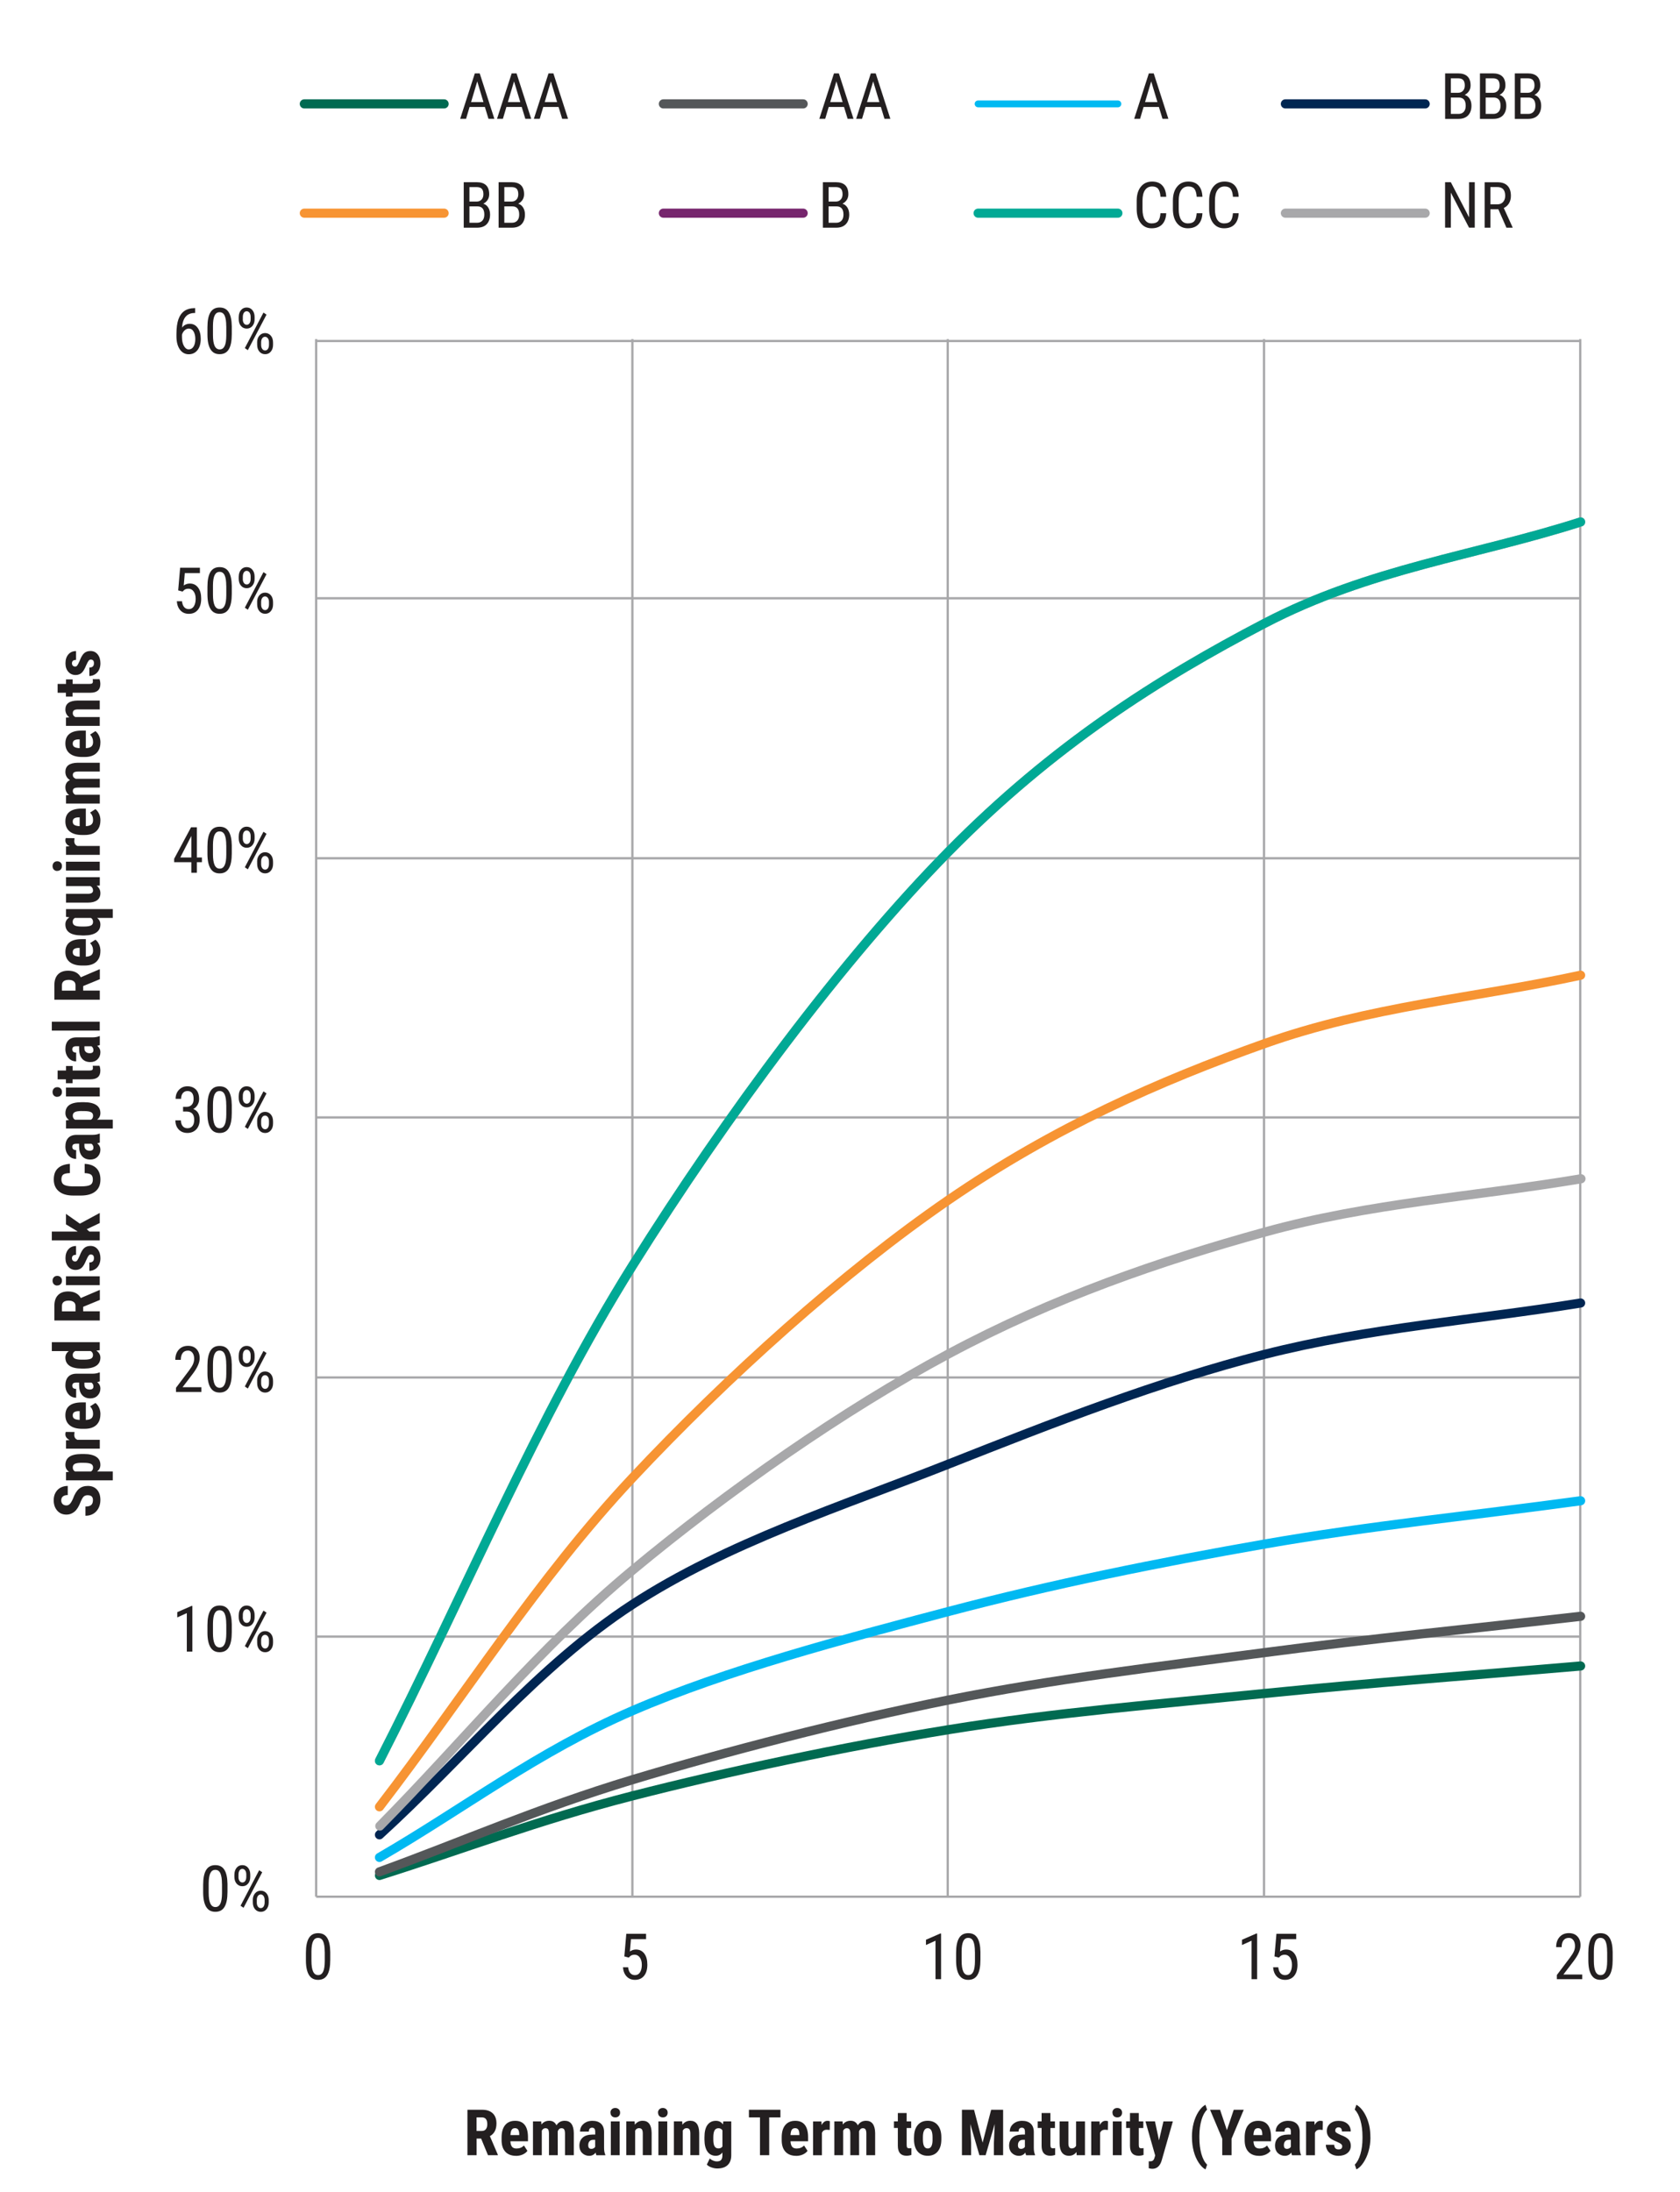 <?xml version="1.0" encoding="UTF-8"?>
<svg xmlns="http://www.w3.org/2000/svg" version="1.1" viewBox="0 0 368 480">
  <defs>
    <style>
      .cls-1 {
        fill: #231f20;
      }

      .cls-2 {
        stroke: #00a995;
      }

      .cls-2, .cls-3, .cls-4, .cls-5, .cls-6, .cls-7, .cls-8, .cls-9, .cls-10, .cls-11 {
        fill: none;
        stroke-linejoin: round;
      }

      .cls-2, .cls-3, .cls-5, .cls-6, .cls-7, .cls-8, .cls-9, .cls-10, .cls-11 {
        stroke-linecap: round;
      }

      .cls-2, .cls-3, .cls-5, .cls-6, .cls-7, .cls-9, .cls-10, .cls-11 {
        stroke-width: 2px;
      }

      .cls-3, .cls-8 {
        stroke: #00b9f2;
      }

      .cls-4 {
        stroke-width: .5px;
      }

      .cls-4, .cls-5 {
        stroke: #a8a8aa;
      }

      .cls-6 {
        stroke: #002652;
      }

      .cls-7 {
        stroke: #76256d;
      }

      .cls-8 {
        stroke-width: 1.5px;
      }

      .cls-9 {
        stroke: #545759;
      }

      .cls-10 {
        stroke: #006a51;
      }

      .cls-11 {
        stroke: #f79433;
      }
    </style>
  </defs>
  <!-- Generator: Adobe Illustrator 28.7.1, SVG Export Plug-In . SVG Version: 1.2.0 Build 142)  -->
  <g>
    <g id="Layer_1">
      <g>
        <path class="cls-4" d="M69.25,358.4h276.9M69.25,301.65h276.9M69.25,244.7h276.9M69.25,187.95h276.9M69.25,131.01h276.9"/>
        <path class="cls-4" d="M138.52,74.26v341.09M207.6,74.26v341.09M276.88,74.26v341.09M346.15,74.26v341.09"/>
        <line class="cls-4" x1="69.25" y1="415.35" x2="69.25" y2="74.26"/>
        <line class="cls-4" x1="69.25" y1="415.35" x2="346.15" y2="415.35"/>
        <line class="cls-4" x1="69.25" y1="74.67" x2="346.15" y2="74.67"/>
        <path class="cls-10" d="M83.12,410.7c18.46-5.81,34.62-12.1,55.39-17.42,20.77-5.32,46.16-10.76,69.24-14.5,23.08-3.74,46.16-5.61,69.24-7.93,23.08-2.33,46.16-4.02,69.24-6.02"/>
        <path class="cls-9" d="M83.12,409.91c18.46-6.72,34.62-13.89,55.39-20.17,20.77-6.27,46.16-12.82,69.24-17.46,23.08-4.64,46.16-7.33,69.24-10.38,23.08-3.05,46.16-5.3,69.24-7.95"/>
        <path class="cls-3" d="M83.12,406.75c18.46-10.7,34.62-23.14,55.39-32.11,20.77-8.98,46.16-15.65,69.24-21.74,23.08-6.08,46.16-10.73,69.24-14.77,23.08-4.04,46.16-6.32,69.24-9.48"/>
        <path class="cls-6" d="M83.12,401.8c18.46-16.81,34.62-36.9,55.39-50.43,20.77-13.53,46.16-21.62,69.24-30.75,23.08-9.13,46.16-18.15,69.24-24.03,23.08-5.88,46.16-7.5,69.24-11.25"/>
        <g>
          <path class="cls-11" d="M83.12,395.67c18.46-24,34.62-49.87,55.39-72.01,20.77-22.15,46.16-45.02,69.24-60.87,23.08-15.85,46.16-26.05,69.24-34.25,23.08-8.2,46.16-9.98,69.24-14.98"/>
          <path class="cls-5" d="M83.2,399.88c18.46-18.68,34.62-38.81,55.39-56.05,20.77-17.24,46.16-35.04,69.24-47.37,23.08-12.34,46.16-20.27,69.24-26.66,23.08-6.39,46.16-7.77,69.24-11.66"/>
        </g>
        <path class="cls-5" d="M83.12,385.59c18.46-36.12,34.62-75.18,55.39-108.36,20.77-33.18,46.16-67.24,69.24-90.7,23.08-23.45,46.16-37.98,69.24-50.02,23.08-12.04,46.16-14.81,69.24-22.21"/>
        <path class="cls-2" d="M83.12,385.59c18.46-36.12,34.62-75.18,55.39-108.36,20.77-33.18,46.16-67.24,69.24-90.7,23.08-23.45,46.16-37.98,69.24-50.02,23.08-12.04,46.16-14.81,69.24-22.21"/>
        <g>
          <path class="cls-1" d="M49.83,414.28c0,1.47-.21,2.56-.64,3.29s-1.1,1.09-2.02,1.09-1.55-.35-1.99-1.05-.67-1.75-.68-3.14v-1.71c0-1.45.22-2.54.65-3.25s1.1-1.07,2.01-1.07,1.56.34,1.99,1.02.66,1.71.68,3.08v1.74ZM48.62,412.55c0-1.05-.12-1.83-.35-2.33s-.6-.75-1.11-.75-.86.25-1.09.73-.35,1.23-.36,2.22v2.05c0,1.05.12,1.84.36,2.36s.61.79,1.11.79.85-.25,1.09-.75.35-1.26.36-2.28v-2.06Z"/>
          <path class="cls-1" d="M51.35,410.49c0-.59.16-1.08.48-1.47s.74-.58,1.25-.58.93.19,1.25.57.49.89.49,1.51v.5c0,.6-.16,1.09-.48,1.47s-.74.57-1.25.57-.93-.19-1.26-.57-.49-.89-.49-1.51v-.49ZM52.23,411.01c0,.37.08.66.24.89.16.23.37.34.63.34s.45-.11.61-.33c.16-.22.24-.53.24-.92v-.5c0-.37-.08-.67-.24-.89s-.37-.34-.62-.34-.47.11-.62.34c-.15.23-.23.53-.23.91v.51ZM53.35,417.78l-.66-.45,4.08-7.78.67.45-4.09,7.78ZM55.37,416.09c0-.6.16-1.09.49-1.47s.74-.58,1.25-.58.93.19,1.26.57.49.89.49,1.52v.49c0,.6-.16,1.09-.49,1.48s-.74.57-1.24.57-.93-.19-1.26-.57-.49-.89-.49-1.51v-.5ZM56.25,416.62c0,.37.08.67.24.89.16.23.37.34.63.34s.46-.11.62-.34c.15-.23.23-.53.23-.91v-.51c0-.37-.08-.67-.24-.89-.16-.22-.37-.34-.62-.34s-.46.11-.62.33c-.16.22-.24.53-.24.91v.51Z"/>
        </g>
        <g>
          <path class="cls-1" d="M42.14,361.68h-1.22v-8.43l-2.09.94v-1.15l3.12-1.36h.19v10Z"/>
          <path class="cls-1" d="M50.77,357.43c0,1.47-.21,2.56-.64,3.29s-1.1,1.09-2.02,1.09-1.55-.35-1.99-1.05-.67-1.75-.68-3.14v-1.71c0-1.45.22-2.54.65-3.25s1.1-1.07,2.01-1.07,1.56.34,1.99,1.02.66,1.71.68,3.08v1.74ZM49.56,355.7c0-1.05-.12-1.83-.35-2.33s-.6-.75-1.11-.75-.86.25-1.09.73-.35,1.23-.36,2.22v2.05c0,1.05.12,1.84.36,2.36s.61.79,1.11.79.85-.25,1.09-.75.35-1.26.36-2.28v-2.06Z"/>
          <path class="cls-1" d="M52.3,353.64c0-.59.16-1.08.48-1.47s.74-.58,1.25-.58.93.19,1.25.57.49.89.49,1.51v.5c0,.6-.16,1.09-.48,1.47s-.74.57-1.25.57-.93-.19-1.26-.57-.49-.89-.49-1.51v-.49ZM53.18,354.16c0,.37.08.66.24.89.16.23.37.34.63.34s.45-.11.61-.33c.16-.22.24-.53.24-.92v-.5c0-.37-.08-.67-.24-.89s-.37-.34-.62-.34-.47.11-.62.34c-.15.23-.23.53-.23.91v.51ZM54.29,360.93l-.66-.45,4.08-7.78.67.45-4.09,7.78ZM56.32,359.24c0-.6.16-1.09.49-1.47s.74-.58,1.25-.58.93.19,1.26.57.49.89.49,1.52v.49c0,.6-.16,1.09-.49,1.48s-.74.57-1.24.57-.93-.19-1.26-.57-.49-.89-.49-1.51v-.5ZM57.2,359.77c0,.37.08.67.24.89.16.23.37.34.63.34s.46-.11.62-.34c.15-.23.23-.53.23-.91v-.51c0-.37-.08-.67-.24-.89-.16-.22-.37-.34-.62-.34s-.46.11-.62.33c-.16.22-.24.53-.24.91v.51Z"/>
        </g>
        <g>
          <path class="cls-1" d="M44.11,304.82h-5.56v-.91l2.84-3.76c.43-.58.73-1.05.89-1.43s.25-.76.25-1.18c0-.53-.12-.96-.37-1.29s-.57-.49-.97-.49c-.51,0-.9.17-1.17.52s-.41.85-.41,1.51h-1.21c0-.92.25-1.66.75-2.22s1.18-.85,2.04-.85c.79,0,1.42.24,1.87.73s.68,1.13.68,1.94c0,.98-.51,2.15-1.54,3.49l-2.21,2.9h4.12v1.03Z"/>
          <path class="cls-1" d="M50.77,300.57c0,1.47-.21,2.56-.64,3.29s-1.1,1.09-2.02,1.09-1.55-.35-1.99-1.05-.67-1.75-.68-3.14v-1.71c0-1.45.22-2.54.65-3.25s1.1-1.07,2.01-1.07,1.56.34,1.99,1.02.66,1.71.68,3.08v1.74ZM49.56,298.84c0-1.05-.12-1.83-.35-2.33s-.6-.75-1.11-.75-.86.25-1.09.73-.35,1.23-.36,2.22v2.05c0,1.05.12,1.84.36,2.36s.61.79,1.11.79.85-.25,1.09-.75.35-1.26.36-2.28v-2.06Z"/>
          <path class="cls-1" d="M52.3,296.78c0-.59.16-1.08.48-1.47s.74-.58,1.25-.58.93.19,1.25.57.49.89.49,1.51v.5c0,.6-.16,1.09-.48,1.47s-.74.57-1.25.57-.93-.19-1.26-.57-.49-.89-.49-1.51v-.49ZM53.18,297.3c0,.37.08.66.24.89.16.23.37.34.63.34s.45-.11.61-.33c.16-.22.24-.53.24-.92v-.5c0-.37-.08-.67-.24-.89s-.37-.34-.62-.34-.47.11-.62.34c-.15.23-.23.53-.23.91v.51ZM54.29,304.07l-.66-.45,4.08-7.78.67.45-4.09,7.78ZM56.32,302.38c0-.6.16-1.09.49-1.47s.74-.58,1.25-.58.93.19,1.26.57.49.89.49,1.52v.49c0,.6-.16,1.09-.49,1.48s-.74.57-1.24.57-.93-.19-1.26-.57-.49-.89-.49-1.51v-.5ZM57.2,302.91c0,.37.08.67.24.89.16.23.37.34.63.34s.46-.11.62-.34c.15-.23.23-.53.23-.91v-.51c0-.37-.08-.67-.24-.89-.16-.22-.37-.34-.62-.34s-.46.11-.62.33c-.16.22-.24.53-.24.91v.51Z"/>
        </g>
        <g>
          <path class="cls-1" d="M40.09,242.38h.77c.5,0,.88-.15,1.15-.46s.4-.72.4-1.25c0-1.17-.45-1.75-1.35-1.75-.43,0-.77.16-1.02.47s-.37.73-.37,1.24h-1.2c0-.8.24-1.46.73-1.97s1.11-.78,1.86-.78,1.41.25,1.87.73.69,1.18.69,2.08c0,.46-.12.89-.36,1.29s-.55.69-.93.88c.94.35,1.41,1.12,1.41,2.33,0,.89-.25,1.6-.74,2.12s-1.14.79-1.94.79-1.43-.25-1.91-.75-.73-1.17-.73-2.01h1.21c0,.53.13.95.38,1.26s.6.47,1.05.47.81-.15,1.08-.46.4-.77.4-1.39c0-1.21-.57-1.81-1.72-1.81h-.72v-1.03Z"/>
          <path class="cls-1" d="M50.77,243.73c0,1.47-.21,2.56-.64,3.29s-1.1,1.09-2.02,1.09-1.55-.35-1.99-1.05-.67-1.75-.68-3.14v-1.71c0-1.45.22-2.54.65-3.25s1.1-1.07,2.01-1.07,1.56.34,1.99,1.02.66,1.71.68,3.08v1.74ZM49.56,242c0-1.05-.12-1.83-.35-2.33s-.6-.75-1.11-.75-.86.25-1.09.73-.35,1.23-.36,2.22v2.05c0,1.05.12,1.84.36,2.36s.61.79,1.11.79.85-.25,1.09-.75.35-1.26.36-2.28v-2.06Z"/>
          <path class="cls-1" d="M52.3,239.93c0-.59.16-1.08.48-1.47s.74-.58,1.25-.58.93.19,1.25.57.49.89.49,1.51v.5c0,.6-.16,1.09-.48,1.47s-.74.57-1.25.57-.93-.19-1.26-.57-.49-.89-.49-1.51v-.49ZM53.18,240.46c0,.37.08.66.24.89.16.23.37.34.63.34s.45-.11.61-.33c.16-.22.24-.53.24-.92v-.5c0-.37-.08-.67-.24-.89s-.37-.34-.62-.34-.47.11-.62.34c-.15.23-.23.53-.23.91v.51ZM54.29,247.22l-.66-.45,4.08-7.78.67.45-4.09,7.78ZM56.32,245.53c0-.6.16-1.09.49-1.47s.74-.58,1.25-.58.93.19,1.26.57.49.89.49,1.52v.49c0,.6-.16,1.09-.49,1.48s-.74.57-1.24.57-.93-.19-1.26-.57-.49-.89-.49-1.51v-.5ZM57.2,246.06c0,.37.08.67.24.89.16.23.37.34.63.34s.46-.11.62-.34c.15-.23.23-.53.23-.91v-.51c0-.37-.08-.67-.24-.89-.16-.22-.37-.34-.62-.34s-.46.11-.62.33c-.16.22-.24.53-.24.91v.51Z"/>
        </g>
        <g>
          <path class="cls-1" d="M43.12,187.78h1.11v1.03h-1.11v2.31h-1.21v-2.31h-3.76v-.75l3.7-6.9h1.27v6.61ZM39.49,187.78h2.42v-4.73l-2.42,4.73Z"/>
          <path class="cls-1" d="M50.77,186.88c0,1.47-.21,2.56-.64,3.29s-1.1,1.09-2.02,1.09-1.55-.35-1.99-1.05-.67-1.75-.68-3.14v-1.71c0-1.45.22-2.54.65-3.25s1.1-1.07,2.01-1.07,1.56.34,1.99,1.02.66,1.71.68,3.08v1.74ZM49.56,185.15c0-1.05-.12-1.83-.35-2.33s-.6-.75-1.11-.75-.86.25-1.09.73-.35,1.23-.36,2.22v2.05c0,1.05.12,1.84.36,2.36s.61.79,1.11.79.85-.25,1.09-.75.35-1.26.36-2.28v-2.06Z"/>
          <path class="cls-1" d="M52.3,183.08c0-.59.16-1.08.48-1.47s.74-.58,1.25-.58.93.19,1.25.57.49.89.49,1.51v.5c0,.6-.16,1.09-.48,1.47s-.74.57-1.25.57-.93-.19-1.26-.57-.49-.89-.49-1.51v-.49ZM53.18,183.61c0,.37.08.66.24.89.16.23.37.34.63.34s.45-.11.61-.33c.16-.22.24-.53.24-.92v-.5c0-.37-.08-.67-.24-.89s-.37-.34-.62-.34-.47.11-.62.34c-.15.23-.23.53-.23.91v.51ZM54.29,190.37l-.66-.45,4.08-7.78.67.45-4.09,7.78ZM56.32,188.68c0-.6.16-1.09.49-1.47s.74-.58,1.25-.58.93.19,1.26.57.49.89.49,1.52v.49c0,.6-.16,1.09-.49,1.48s-.74.57-1.24.57-.93-.19-1.26-.57-.49-.89-.49-1.51v-.5ZM57.2,189.21c0,.37.08.67.24.89.16.23.37.34.63.34s.46-.11.62-.34c.15-.23.23-.53.23-.91v-.51c0-.37-.08-.67-.24-.89-.16-.22-.37-.34-.62-.34s-.46.11-.62.33c-.16.22-.24.53-.24.91v.51Z"/>
        </g>
        <g>
          <path class="cls-1" d="M39.03,129.29l.43-4.96h4.33v1.17h-3.31l-.23,2.71c.41-.29.85-.43,1.33-.43.77,0,1.38.3,1.83.9s.66,1.41.66,2.43-.24,1.84-.72,2.43-1.14.88-1.98.88c-.75,0-1.36-.24-1.83-.73s-.74-1.16-.81-2.02h1.13c.07.57.23,1,.49,1.29s.59.43,1.01.43c.47,0,.84-.2,1.1-.61s.4-.96.4-1.65c0-.65-.14-1.18-.43-1.59s-.67-.62-1.15-.62c-.4,0-.72.1-.96.31l-.32.32-.96-.26Z"/>
          <path class="cls-1" d="M50.77,130.03c0,1.47-.21,2.56-.64,3.29s-1.1,1.09-2.02,1.09-1.55-.35-1.99-1.05-.67-1.75-.68-3.14v-1.71c0-1.45.22-2.54.65-3.25s1.1-1.07,2.01-1.07,1.56.34,1.99,1.02.66,1.71.68,3.08v1.74ZM49.56,128.3c0-1.05-.12-1.83-.35-2.33s-.6-.75-1.11-.75-.86.25-1.09.73-.35,1.23-.36,2.22v2.05c0,1.05.12,1.84.36,2.36s.61.79,1.11.79.85-.25,1.09-.75.35-1.26.36-2.28v-2.06Z"/>
          <path class="cls-1" d="M52.3,126.24c0-.59.16-1.08.48-1.47s.74-.58,1.25-.58.93.19,1.25.57.49.89.49,1.51v.5c0,.6-.16,1.09-.48,1.47s-.74.57-1.25.57-.93-.19-1.26-.57-.49-.89-.49-1.51v-.49ZM53.18,126.76c0,.37.08.66.24.89.16.23.37.34.63.34s.45-.11.61-.33c.16-.22.24-.53.24-.92v-.5c0-.37-.08-.67-.24-.89s-.37-.34-.62-.34-.47.11-.62.34c-.15.23-.23.53-.23.91v.51ZM54.29,133.52l-.66-.45,4.08-7.78.67.45-4.09,7.78ZM56.32,131.83c0-.6.16-1.09.49-1.47s.74-.58,1.25-.58.93.19,1.26.57.49.89.49,1.52v.49c0,.6-.16,1.09-.49,1.48s-.74.57-1.24.57-.93-.19-1.26-.57-.49-.89-.49-1.51v-.5ZM57.2,132.37c0,.37.08.67.24.89.16.23.37.34.63.34s.46-.11.62-.34c.15-.23.23-.53.23-.91v-.51c0-.37-.08-.67-.24-.89-.16-.22-.37-.34-.62-.34s-.46.11-.62.33c-.16.22-.24.53-.24.91v.51Z"/>
        </g>
        <g>
          <path class="cls-1" d="M42.75,67.47v1.07h-.2c-.81.02-1.44.29-1.89.82s-.72,1.32-.79,2.38c.44-.56,1.01-.83,1.7-.83.73,0,1.32.3,1.75.91s.65,1.4.65,2.38c0,1.04-.24,1.87-.71,2.47s-1.12.91-1.92.91-1.46-.36-1.95-1.07-.74-1.67-.74-2.85v-.49c0-1.37.15-2.46.44-3.27s.73-1.41,1.31-1.81,1.29-.6,2.15-.61h.21ZM41.37,71.95c-.33,0-.63.13-.91.38s-.48.57-.6.96v.5c0,.81.14,1.46.43,1.97s.63.76,1.05.76c.45,0,.8-.21,1.06-.63s.38-.97.38-1.65-.13-1.22-.38-1.65-.6-.64-1.03-.64Z"/>
          <path class="cls-1" d="M50.77,73.18c0,1.47-.21,2.56-.64,3.29s-1.1,1.09-2.02,1.09-1.55-.35-1.99-1.05-.67-1.75-.68-3.14v-1.71c0-1.45.22-2.54.65-3.25s1.1-1.07,2.01-1.07,1.56.34,1.99,1.02.66,1.71.68,3.08v1.74ZM49.56,71.45c0-1.05-.12-1.83-.35-2.33s-.6-.75-1.11-.75-.86.25-1.09.73-.35,1.23-.36,2.22v2.05c0,1.05.12,1.84.36,2.36s.61.79,1.11.79.85-.25,1.09-.75.35-1.26.36-2.28v-2.06Z"/>
          <path class="cls-1" d="M52.3,69.39c0-.59.16-1.08.48-1.47s.74-.58,1.25-.58.93.19,1.25.57.49.89.49,1.51v.5c0,.6-.16,1.09-.48,1.47s-.74.57-1.25.57-.93-.19-1.26-.57-.49-.89-.49-1.51v-.49ZM53.18,69.91c0,.37.08.66.24.89.16.23.37.34.63.34s.45-.11.61-.33c.16-.22.24-.53.24-.92v-.5c0-.37-.08-.67-.24-.89s-.37-.34-.62-.34-.47.11-.62.34c-.15.23-.23.53-.23.91v.51ZM54.29,76.68l-.66-.45,4.08-7.78.67.45-4.09,7.78ZM56.32,74.99c0-.6.16-1.09.49-1.47s.74-.58,1.25-.58.93.19,1.26.57.49.89.49,1.52v.49c0,.6-.16,1.09-.49,1.48s-.74.57-1.24.57-.93-.19-1.26-.57-.49-.89-.49-1.51v-.5ZM57.2,75.52c0,.37.08.67.24.89.16.23.37.34.63.34s.46-.11.62-.34c.15-.23.23-.53.23-.91v-.51c0-.37-.08-.67-.24-.89-.16-.22-.37-.34-.62-.34s-.46.11-.62.33c-.16.22-.24.53-.24.91v.51Z"/>
        </g>
        <path class="cls-1" d="M72.34,429.18c0,1.47-.21,2.56-.64,3.29-.43.73-1.1,1.09-2.02,1.09s-1.55-.35-1.99-1.05-.67-1.75-.68-3.14v-1.71c0-1.45.22-2.54.65-3.25s1.1-1.07,2.01-1.07,1.56.34,1.99,1.02.66,1.71.68,3.08v1.74ZM71.13,427.45c0-1.05-.12-1.83-.35-2.33-.23-.5-.6-.75-1.11-.75s-.86.25-1.09.73c-.23.49-.35,1.23-.36,2.22v2.05c0,1.05.12,1.84.36,2.36.24.53.61.79,1.11.79s.85-.25,1.09-.75.35-1.26.36-2.28v-2.06Z"/>
        <path class="cls-1" d="M136.76,428.43l.43-4.96h4.33v1.17h-3.31l-.23,2.71c.41-.29.85-.43,1.33-.43.77,0,1.38.3,1.83.9s.66,1.41.66,2.43-.24,1.84-.72,2.43-1.14.88-1.98.88c-.75,0-1.36-.24-1.83-.73s-.74-1.16-.81-2.02h1.13c.07.57.23,1,.49,1.29.26.29.59.43,1.01.43.47,0,.84-.2,1.1-.61.26-.41.4-.96.4-1.65,0-.65-.14-1.18-.43-1.59s-.67-.62-1.15-.62c-.4,0-.72.1-.96.31l-.32.32-.96-.26Z"/>
        <g>
          <path class="cls-1" d="M206.14,433.42h-1.22v-8.43l-2.09.94v-1.15l3.12-1.36h.19v10Z"/>
          <path class="cls-1" d="M214.76,429.18c0,1.47-.21,2.56-.64,3.29-.43.73-1.1,1.09-2.02,1.09s-1.55-.35-1.99-1.05-.67-1.75-.68-3.14v-1.71c0-1.45.22-2.54.65-3.25.43-.72,1.1-1.07,2.01-1.07s1.56.34,1.99,1.02c.43.68.66,1.71.68,3.08v1.74ZM213.55,427.45c0-1.05-.12-1.83-.35-2.33-.23-.5-.6-.75-1.11-.75s-.86.25-1.09.73c-.23.49-.35,1.23-.36,2.22v2.05c0,1.05.12,1.84.36,2.36.24.53.61.79,1.11.79s.85-.25,1.09-.75.35-1.26.36-2.28v-2.06Z"/>
        </g>
        <g>
          <path class="cls-1" d="M275.37,433.42h-1.22v-8.43l-2.09.94v-1.15l3.12-1.36h.19v10Z"/>
          <path class="cls-1" d="M279.17,428.43l.43-4.96h4.33v1.17h-3.31l-.23,2.71c.41-.29.85-.43,1.33-.43.77,0,1.38.3,1.83.9s.66,1.41.66,2.43-.24,1.84-.72,2.43c-.48.59-1.14.88-1.98.88-.75,0-1.36-.24-1.83-.73s-.74-1.16-.81-2.02h1.13c.07.57.23,1,.49,1.29.26.29.59.43,1.01.43.47,0,.84-.2,1.1-.61.26-.41.4-.96.4-1.65,0-.65-.14-1.18-.43-1.59-.29-.41-.67-.62-1.15-.62-.4,0-.72.1-.96.31l-.32.32-.96-.26Z"/>
        </g>
        <g>
          <path class="cls-1" d="M346.58,433.42h-5.56v-.91l2.84-3.76c.43-.58.73-1.05.89-1.42.17-.37.25-.76.25-1.18,0-.53-.12-.96-.37-1.29s-.57-.49-.97-.49c-.51,0-.9.17-1.17.52-.28.35-.41.85-.41,1.51h-1.21c0-.92.25-1.66.75-2.22s1.18-.85,2.04-.85c.79,0,1.42.24,1.87.73.46.48.68,1.13.68,1.94,0,.98-.51,2.15-1.54,3.49l-2.21,2.9h4.12v1.03Z"/>
          <path class="cls-1" d="M353.25,429.18c0,1.47-.21,2.56-.64,3.29-.43.73-1.1,1.09-2.02,1.09s-1.55-.35-1.99-1.05-.67-1.75-.68-3.14v-1.71c0-1.45.22-2.54.65-3.25.43-.72,1.1-1.07,2.01-1.07s1.56.34,1.99,1.02c.43.68.66,1.71.68,3.08v1.74ZM352.04,427.45c0-1.05-.12-1.83-.35-2.33-.23-.5-.6-.75-1.11-.75s-.86.25-1.09.73c-.23.49-.35,1.23-.36,2.22v2.05c0,1.05.12,1.84.36,2.36.24.53.61.79,1.11.79s.85-.25,1.09-.75.35-1.26.36-2.28v-2.06Z"/>
        </g>
        <g>
          <path class="cls-1" d="M19.24,327.43c-.41,0-.71.1-.92.31s-.42.58-.65,1.13c-.38,1-.82,1.72-1.33,2.15s-1.11.66-1.8.66c-.84,0-1.51-.3-2.02-.89s-.76-1.35-.76-2.27c0-.61.13-1.16.39-1.63s.62-.85,1.09-1.1,1-.39,1.6-.39v2c-.46,0-.82.1-1.06.3s-.37.48-.37.86c0,.35.1.62.31.82s.49.29.84.29c.27,0,.52-.11.74-.33s.45-.61.69-1.16c.35-.97.78-1.68,1.29-2.12s1.16-.66,1.95-.66c.87,0,1.54.28,2.03.83s.73,1.3.73,2.25c0,.64-.13,1.23-.4,1.76s-.64.94-1.13,1.24-1.07.45-1.74.45v-2.02c.57,0,.99-.11,1.25-.33s.39-.59.39-1.09c0-.7-.37-1.05-1.11-1.05Z"/>
          <path class="cls-1" d="M18.39,318.41c1.16,0,2.05.2,2.67.6s.93.99.93,1.78c0,.6-.24,1.08-.73,1.45h3.44v1.93h-10.24v-1.79l.68-.07c-.54-.37-.81-.87-.81-1.51,0-.79.29-1.38.86-1.78s1.45-.6,2.64-.61h.57ZM17.9,320.33c-.72,0-1.22.08-1.52.24s-.44.42-.44.8c0,.4.17.69.5.87h3.47c.32-.17.48-.47.48-.88,0-.38-.16-.65-.49-.8s-.83-.22-1.51-.22h-.49Z"/>
          <path class="cls-1" d="M16.32,313.59l-.05.64c0,.53.23.89.7,1.07h4.89v1.94h-7.4v-1.83l.8-.05c-.62-.31-.94-.73-.94-1.26,0-.22.03-.4.09-.53l1.91.02Z"/>
          <path class="cls-1" d="M21.99,309.74c0,.99-.3,1.77-.89,2.32s-1.44.83-2.54.83h-.59c-1.17,0-2.07-.26-2.7-.77s-.95-1.24-.95-2.19.3-1.63.89-2.1c.59-.47,1.47-.71,2.64-.72h.95v3.85c.55-.03.95-.15,1.21-.36s.38-.54.38-.99c0-.65-.22-1.19-.66-1.62l1.17-.76c.33.24.59.58.8,1.03s.3.94.3,1.47ZM17.45,310.95v-1.93h-.18c-.44,0-.78.08-1,.22s-.34.37-.34.71.12.58.36.73.63.24,1.16.27Z"/>
          <path class="cls-1" d="M21.85,302.51c-.11.05-.31.11-.57.16.47.35.71.82.71,1.41s-.21,1.13-.62,1.54-.94.61-1.59.61c-.77,0-1.37-.25-1.8-.74s-.64-1.21-.65-2.14v-.59h-.59c-.33,0-.57.06-.7.17s-.21.28-.21.5c0,.48.28.72.85.72v1.93c-.68,0-1.25-.26-1.69-.77s-.67-1.16-.67-1.94.21-1.44.63-1.88,1.02-.67,1.81-.67h3.48c.64,0,1.14-.1,1.5-.27h.12v1.95ZM20.47,303.65c0-.21-.04-.4-.13-.55s-.19-.26-.31-.33h-1.54v.46c0,.33.1.59.31.78s.49.28.84.28c.55,0,.82-.21.82-.64Z"/>
          <path class="cls-1" d="M17.93,299.7c-1.21,0-2.12-.21-2.71-.62s-.9-1.01-.9-1.79c0-.57.25-1.04.74-1.42h-3.71v-1.95h10.5v1.76l-.75.09c.59.4.89.91.89,1.53,0,.77-.3,1.37-.89,1.77s-1.46.62-2.61.63h-.56ZM18.41,297.75c.73,0,1.24-.08,1.53-.23s.43-.42.43-.79-.17-.67-.51-.87h-3.38c-.36.19-.55.48-.55.86,0,.36.14.62.43.78s.8.25,1.53.25h.51Z"/>
          <path class="cls-1" d="M18.22,286.16v1h3.64v2.01h-9.95v-3.21c0-1.01.26-1.79.78-2.33s1.26-.82,2.23-.82c1.32,0,2.25.48,2.78,1.44l4.07-1.74h.1v2.16l-3.64,1.5ZM16.54,287.16v-1.14c0-.4-.13-.7-.4-.9s-.62-.3-1.07-.3c-1,0-1.5.39-1.5,1.17v1.18h2.97Z"/>
          <path class="cls-1" d="M12.54,281.52c-.3,0-.55-.1-.74-.29s-.29-.45-.29-.77.1-.57.29-.77.44-.29.74-.29.54.09.74.28.29.45.29.77-.1.58-.29.77-.44.28-.74.28ZM21.85,279.49v1.94h-7.4v-1.94h7.4Z"/>
          <path class="cls-1" d="M19.87,274.72c-.16,0-.32.08-.45.24s-.33.51-.56,1.05c-.32.8-.66,1.35-1,1.64s-.78.45-1.29.45c-.65,0-1.18-.23-1.6-.7s-.63-1.09-.63-1.86c0-.81.21-1.46.63-1.95s.98-.73,1.69-.73v1.93c-.6,0-.9.25-.9.75,0,.21.06.37.19.51s.31.2.53.2c.16,0,.31-.07.43-.22s.3-.49.54-1.03c.29-.79.62-1.35.97-1.67s.82-.49,1.39-.49c.66,0,1.19.25,1.59.75s.6,1.15.6,1.96c0,.54-.11,1.02-.32,1.44s-.51.74-.89.97-.79.35-1.22.35v-1.84c.34,0,.59-.09.76-.24s.25-.39.25-.73c0-.52-.23-.78-.7-.78Z"/>
          <path class="cls-1" d="M19,269.18l.58.52h2.27v1.93h-10.5v-1.93h5.67l-.36-.24-2.21-1.34v-2.3l3.05,2.15,4.35-2.35v2.21l-2.85,1.35Z"/>
          <path class="cls-1" d="M18.54,254.87c1.13.05,1.99.37,2.58.96s.88,1.42.88,2.49c0,1.13-.37,1.99-1.11,2.59s-1.8.9-3.17.9h-1.67c-1.37,0-2.42-.31-3.16-.93s-1.11-1.48-1.11-2.58.3-1.91.91-2.47,1.48-.88,2.61-.96v2.02c-.7.02-1.19.13-1.45.32s-.4.56-.4,1.09.19.92.56,1.14.99.34,1.86.36h1.88c.99,0,1.67-.11,2.04-.33s.55-.6.55-1.14-.13-.89-.39-1.09-.72-.31-1.4-.34v-2.01Z"/>
          <path class="cls-1" d="M21.85,250.21c-.11.05-.31.11-.57.16.47.35.71.82.71,1.41s-.21,1.13-.62,1.54-.94.61-1.59.61c-.77,0-1.37-.25-1.8-.74s-.64-1.21-.65-2.14v-.59h-.59c-.33,0-.57.06-.7.17s-.21.28-.21.5c0,.48.28.72.85.72v1.93c-.68,0-1.25-.26-1.69-.77s-.67-1.16-.67-1.94.21-1.44.63-1.88,1.02-.67,1.81-.67h3.48c.64,0,1.14-.1,1.5-.27h.12v1.95ZM20.47,251.35c0-.21-.04-.4-.13-.55s-.19-.26-.31-.33h-1.54v.46c0,.33.1.59.31.78s.49.28.84.28c.55,0,.82-.21.82-.64Z"/>
          <path class="cls-1" d="M18.39,241.37c1.16,0,2.05.2,2.67.6s.93.99.93,1.78c0,.6-.24,1.08-.73,1.45h3.44v1.93h-10.24v-1.79l.68-.07c-.54-.37-.81-.87-.81-1.51,0-.79.29-1.38.86-1.78s1.45-.6,2.64-.61h.57ZM17.9,243.3c-.72,0-1.22.08-1.52.24s-.44.42-.44.8c0,.4.17.69.5.87h3.47c.32-.17.48-.47.48-.88,0-.38-.16-.65-.49-.8s-.83-.22-1.51-.22h-.49Z"/>
          <path class="cls-1" d="M12.54,240.2c-.3,0-.55-.1-.74-.29s-.29-.45-.29-.77.1-.57.29-.77.44-.29.74-.29.54.09.74.28.29.45.29.77-.1.58-.29.77-.44.28-.74.28ZM21.85,238.17v1.94h-7.4v-1.94h7.4Z"/>
          <path class="cls-1" d="M12.64,234.43h1.82v-.99h1.45v.99h3.68c.29,0,.49-.04.6-.12.11-.08.16-.23.16-.46,0-.19-.02-.34-.05-.46h1.5c.12.34.18.7.18,1.08,0,1.25-.72,1.88-2.15,1.89h-3.94v.85h-1.45v-.85h-1.82v-1.93Z"/>
          <path class="cls-1" d="M21.85,228.86c-.11.05-.31.11-.57.16.47.35.71.82.71,1.41s-.21,1.13-.62,1.54-.94.61-1.59.61c-.77,0-1.37-.25-1.8-.74s-.64-1.21-.65-2.14v-.59h-.59c-.33,0-.57.06-.7.17s-.21.28-.21.5c0,.48.28.72.85.72v1.93c-.68,0-1.25-.26-1.69-.77s-.67-1.16-.67-1.94.21-1.44.63-1.88,1.02-.67,1.81-.67h3.48c.64,0,1.14-.1,1.5-.27h.12v1.95ZM20.47,230c0-.21-.04-.4-.13-.55s-.19-.26-.31-.33h-1.54v.46c0,.33.1.59.31.78s.49.28.84.28c.55,0,.82-.21.82-.64Z"/>
          <path class="cls-1" d="M21.85,223.75v1.94h-10.5v-1.94h10.5Z"/>
          <path class="cls-1" d="M18.22,215.92v1h3.64v2.01h-9.95v-3.21c0-1.01.26-1.79.78-2.33s1.26-.82,2.23-.82c1.32,0,2.25.48,2.78,1.44l4.07-1.74h.1v2.16l-3.64,1.5ZM16.54,216.92v-1.14c0-.4-.13-.7-.4-.9s-.62-.3-1.07-.3c-1,0-1.5.39-1.5,1.17v1.18h2.97Z"/>
          <path class="cls-1" d="M21.99,208.29c0,.99-.3,1.77-.89,2.32s-1.44.83-2.54.83h-.59c-1.17,0-2.07-.26-2.7-.77s-.95-1.24-.95-2.19.3-1.63.89-2.1c.59-.47,1.47-.71,2.64-.72h.95v3.85c.55-.03.95-.15,1.21-.36s.38-.54.38-.99c0-.65-.22-1.19-.66-1.62l1.17-.76c.33.24.59.58.8,1.03s.3.94.3,1.47ZM17.45,209.51v-1.93h-.18c-.44,0-.78.08-1,.22s-.34.37-.34.71.12.58.36.73.63.24,1.16.27Z"/>
          <path class="cls-1" d="M17.92,204.84c-1.21,0-2.11-.2-2.71-.61s-.89-1.01-.89-1.8c0-.65.29-1.16.88-1.54l-.74-.12v-1.69h10.24v1.94h-3.42c.47.36.71.83.71,1.42,0,.78-.3,1.37-.91,1.78s-1.47.62-2.61.63h-.56ZM18.4,202.9c.72,0,1.22-.08,1.53-.23s.45-.42.45-.79c0-.39-.15-.68-.46-.86h-3.52c-.32.18-.48.47-.48.85s.15.63.44.79.79.24,1.48.24h.55Z"/>
          <path class="cls-1" d="M21.18,193.98c.54.4.81.94.81,1.61s-.23,1.19-.7,1.54-1.15.53-2.04.53h-4.79v-1.93h4.84c.72,0,1.08-.25,1.08-.72,0-.44-.19-.76-.57-.96h-5.35v-1.95h7.4v1.82l-.68.05Z"/>
          <path class="cls-1" d="M12.54,190.73c-.3,0-.55-.1-.74-.29s-.29-.45-.29-.77.1-.57.29-.77.44-.29.74-.29.54.09.74.28.29.45.29.77-.1.58-.29.77-.44.28-.74.28ZM21.85,188.7v1.94h-7.4v-1.94h7.4Z"/>
          <path class="cls-1" d="M16.32,183.55l-.05.64c0,.53.23.89.7,1.07h4.89v1.94h-7.4v-1.83l.8-.05c-.62-.31-.94-.73-.94-1.26,0-.22.03-.4.09-.53l1.91.02Z"/>
          <path class="cls-1" d="M21.99,179.7c0,.99-.3,1.77-.89,2.32s-1.44.83-2.54.83h-.59c-1.17,0-2.07-.26-2.7-.77s-.95-1.24-.95-2.19.3-1.63.89-2.1c.59-.47,1.47-.71,2.64-.72h.95v3.85c.55-.03.95-.15,1.21-.36s.38-.54.38-.99c0-.65-.22-1.19-.66-1.62l1.17-.76c.33.24.59.58.8,1.03s.3.94.3,1.47ZM17.45,180.92v-1.93h-.18c-.44,0-.78.08-1,.22s-.34.37-.34.71.12.58.36.73.63.24,1.16.27Z"/>
          <path class="cls-1" d="M14.46,174.17l.68-.05c-.55-.43-.82-1-.82-1.72s.33-1.26,1-1.57c-.67-.42-1-1.03-1-1.81,0-1.29.9-1.96,2.69-1.99h4.85v1.93h-4.72c-.43,0-.73.06-.92.18s-.27.32-.27.6c0,.36.22.63.66.81h.23s5.02-.01,5.02-.01v1.93h-4.71c-.42,0-.73.06-.92.17s-.28.32-.28.61c0,.33.18.6.54.79h5.37v1.93h-7.4v-1.81Z"/>
          <path class="cls-1" d="M21.99,162.62c0,.99-.3,1.77-.89,2.32s-1.44.83-2.54.83h-.59c-1.17,0-2.07-.26-2.7-.77s-.95-1.24-.95-2.19.3-1.63.89-2.1c.59-.47,1.47-.71,2.64-.72h.95v3.85c.55-.03.95-.15,1.21-.36s.38-.54.38-.99c0-.65-.22-1.19-.66-1.62l1.17-.76c.33.24.59.58.8,1.03s.3.94.3,1.47ZM17.45,163.84v-1.93h-.18c-.44,0-.78.08-1,.22s-.34.37-.34.71.12.58.36.73.63.24,1.16.27Z"/>
          <path class="cls-1" d="M14.46,157.14l.73-.05c-.58-.44-.87-1.01-.87-1.72,0-1.27.89-1.93,2.67-1.96h4.86v1.94h-4.72c-.42,0-.72.06-.91.19s-.28.35-.28.66c0,.35.18.62.54.82h5.37v1.94h-7.4v-1.82Z"/>
          <path class="cls-1" d="M12.64,149.77h1.82v-.99h1.45v.99h3.68c.29,0,.49-.04.6-.12.11-.08.16-.23.16-.46,0-.19-.02-.34-.05-.46h1.5c.12.34.18.7.18,1.08,0,1.25-.72,1.88-2.15,1.89h-3.94v.85h-1.45v-.85h-1.82v-1.93Z"/>
          <path class="cls-1" d="M19.87,144.44c-.16,0-.32.08-.45.24s-.33.51-.56,1.05c-.32.8-.66,1.35-1,1.64s-.78.45-1.29.45c-.65,0-1.18-.23-1.6-.7s-.63-1.09-.63-1.86c0-.81.21-1.46.63-1.95s.98-.73,1.69-.73v1.93c-.6,0-.9.25-.9.75,0,.21.06.37.19.51s.31.2.53.2c.16,0,.31-.07.43-.22s.3-.49.54-1.03c.29-.79.62-1.35.97-1.67s.82-.49,1.39-.49c.66,0,1.19.25,1.59.75s.6,1.15.6,1.96c0,.54-.11,1.02-.32,1.44s-.51.74-.89.97-.79.35-1.22.35v-1.84c.34,0,.59-.09.76-.24s.25-.39.25-.73c0-.52-.23-.78-.7-.78Z"/>
        </g>
        <g>
          <path class="cls-1" d="M105.4,468.32h-1v3.64h-2.01v-9.95h3.21c1.01,0,1.79.26,2.33.78.55.52.82,1.26.82,2.22,0,1.32-.48,2.25-1.44,2.78l1.74,4.07v.1h-2.16l-1.5-3.64ZM104.4,466.65h1.14c.4,0,.7-.13.9-.4.2-.27.3-.62.3-1.07,0-1-.39-1.5-1.17-1.5h-1.18v2.97Z"/>
          <path class="cls-1" d="M113.02,472.1c-.99,0-1.77-.3-2.32-.89s-.83-1.44-.83-2.54v-.59c0-1.17.26-2.07.77-2.7s1.24-.95,2.19-.95,1.63.3,2.1.89.71,1.47.72,2.64v.95h-3.85c.03.55.15.95.36,1.21s.54.38.99.38c.65,0,1.19-.22,1.62-.66l.76,1.17c-.24.33-.58.59-1.03.8-.45.2-.94.3-1.47.3ZM111.81,467.56h1.93v-.18c0-.44-.08-.78-.22-1s-.37-.34-.71-.34-.58.12-.73.36-.24.63-.27,1.16Z"/>
          <path class="cls-1" d="M118.55,464.56l.05.68c.43-.55,1-.82,1.72-.82s1.26.33,1.57,1c.42-.67,1.03-1,1.81-1,1.29,0,1.96.9,1.99,2.69v4.85h-1.93v-4.72c0-.43-.06-.73-.18-.92s-.32-.27-.6-.27c-.36,0-.63.22-.81.66v.23s.01,5.02.01,5.02h-1.93v-4.71c0-.42-.06-.73-.17-.92-.11-.19-.32-.28-.61-.28-.33,0-.6.18-.79.54v5.37h-1.93v-7.4h1.81Z"/>
          <path class="cls-1" d="M130.63,471.96c-.05-.11-.11-.31-.16-.57-.35.47-.82.71-1.41.71s-1.13-.21-1.54-.62-.61-.94-.61-1.59c0-.77.25-1.37.74-1.8s1.21-.64,2.14-.65h.59v-.59c0-.33-.06-.57-.17-.7s-.28-.21-.5-.21c-.48,0-.72.28-.72.85h-1.93c0-.68.26-1.25.77-1.69.51-.44,1.16-.67,1.94-.67s1.44.21,1.88.63c.44.42.67,1.02.67,1.81v3.48c0,.64.1,1.14.27,1.5v.12h-1.95ZM129.49,470.58c.21,0,.4-.04.55-.13s.26-.19.33-.31v-1.54h-.46c-.33,0-.59.1-.78.31s-.28.49-.28.84c0,.55.21.82.64.82Z"/>
          <path class="cls-1" d="M133.71,462.65c0-.3.1-.55.29-.74s.45-.29.77-.29.57.1.77.29.29.44.29.74-.09.54-.28.74-.45.29-.77.29-.58-.1-.77-.29-.28-.44-.28-.74ZM135.74,471.96h-1.94v-7.4h1.94v7.4Z"/>
          <path class="cls-1" d="M139.01,464.56l.05.73c.44-.58,1.01-.87,1.72-.87,1.27,0,1.93.89,1.96,2.67v4.86h-1.94v-4.72c0-.42-.06-.72-.19-.91-.13-.19-.35-.28-.66-.28-.35,0-.62.18-.82.54v5.37h-1.94v-7.4h1.82Z"/>
          <path class="cls-1" d="M144.13,462.65c0-.3.1-.55.29-.74s.45-.29.77-.29.57.1.77.29.29.44.29.74-.09.54-.28.74-.45.29-.77.29-.58-.1-.77-.29-.28-.44-.28-.74ZM146.16,471.96h-1.94v-7.4h1.94v7.4Z"/>
          <path class="cls-1" d="M149.43,464.56l.05.73c.44-.58,1.01-.87,1.72-.87,1.27,0,1.93.89,1.96,2.67v4.86h-1.94v-4.72c0-.42-.06-.72-.19-.91-.13-.19-.35-.28-.66-.28-.35,0-.62.18-.82.54v5.37h-1.94v-7.4h1.82Z"/>
          <path class="cls-1" d="M154.31,468.04c0-1.21.22-2.12.66-2.71s1.05-.9,1.84-.9c.67,0,1.19.26,1.55.79l.08-.66h1.74v7.4c0,.94-.26,1.66-.79,2.16-.53.5-1.29.75-2.28.75-.41,0-.83-.08-1.28-.24-.45-.16-.78-.37-1-.62l.65-1.34c.18.19.42.35.71.47.29.12.57.18.83.18.43,0,.74-.1.93-.31.19-.21.29-.54.29-1v-.64c-.37.48-.85.72-1.44.72-.79,0-1.4-.31-1.83-.92-.43-.61-.65-1.48-.66-2.59v-.55ZM156.25,468.52c0,.68.09,1.18.27,1.49.18.31.46.47.85.47s.69-.14.88-.43v-3.53c-.2-.31-.49-.47-.87-.47s-.67.16-.85.47-.28.82-.28,1.52v.49Z"/>
          <path class="cls-1" d="M170.95,463.68h-2.46v8.28h-2.02v-8.28h-2.42v-1.67h6.9v1.67Z"/>
          <path class="cls-1" d="M174.38,472.1c-.99,0-1.77-.3-2.32-.89s-.83-1.44-.83-2.54v-.59c0-1.17.25-2.07.77-2.7s1.24-.95,2.19-.95,1.63.3,2.1.89.71,1.47.72,2.64v.95h-3.85c.03.55.15.95.36,1.21s.54.38.99.38c.65,0,1.19-.22,1.62-.66l.76,1.17c-.24.33-.58.59-1.03.8-.45.2-.94.3-1.47.3ZM173.17,467.56h1.93v-.18c0-.44-.08-.78-.22-1s-.37-.34-.71-.34-.58.12-.74.36c-.15.24-.24.63-.27,1.16Z"/>
          <path class="cls-1" d="M181.75,466.43l-.64-.05c-.53,0-.89.23-1.07.7v4.89h-1.94v-7.4h1.83l.05.8c.31-.62.73-.94,1.26-.94.22,0,.4.03.53.09l-.02,1.91Z"/>
          <path class="cls-1" d="M184.56,464.56l.05.68c.43-.55,1-.82,1.72-.82s1.26.33,1.57,1c.42-.67,1.03-1,1.81-1,1.29,0,1.96.9,1.99,2.69v4.85h-1.93v-4.72c0-.43-.06-.73-.18-.92s-.32-.27-.6-.27c-.36,0-.63.22-.81.66v.23s.01,5.02.01,5.02h-1.93v-4.71c0-.42-.06-.73-.17-.92-.11-.19-.32-.28-.61-.28-.33,0-.6.18-.79.54v5.37h-1.93v-7.4h1.81Z"/>
          <path class="cls-1" d="M198.6,462.74v1.82h.99v1.45h-.99v3.68c0,.29.04.49.12.6.08.11.23.16.46.16.19,0,.34-.02.46-.05v1.5c-.34.12-.7.18-1.08.18-1.25,0-1.88-.72-1.89-2.15v-3.93h-.85v-1.45h.85v-1.82h1.93Z"/>
          <path class="cls-1" d="M200.22,468.02c0-1.12.26-2,.79-2.64s1.26-.96,2.19-.96,1.68.32,2.21.96.79,1.52.79,2.65v.47c0,1.13-.26,2-.79,2.64s-1.26.95-2.2.95-1.68-.32-2.21-.95c-.53-.64-.79-1.52-.79-2.65v-.47ZM202.16,468.51c0,1.32.35,1.98,1.06,1.98.65,0,1-.55,1.05-1.65v-.81c0-.67-.09-1.17-.27-1.5-.19-.33-.45-.49-.79-.49s-.58.16-.77.49c-.19.33-.28.83-.28,1.5v.49Z"/>
          <path class="cls-1" d="M213.36,462.01l1.88,7.2,1.87-7.2h2.62v9.95h-2.02v-2.69l.18-4.15-1.99,6.84h-1.37l-1.99-6.84.18,4.15v2.69h-2.01v-9.95h2.62Z"/>
          <path class="cls-1" d="M224.76,471.96c-.05-.11-.11-.31-.16-.57-.35.47-.82.71-1.41.71s-1.13-.21-1.54-.62c-.41-.41-.61-.94-.61-1.59,0-.77.25-1.37.74-1.8.49-.42,1.21-.64,2.14-.65h.59v-.59c0-.33-.06-.57-.17-.7s-.28-.21-.5-.21c-.48,0-.72.28-.72.85h-1.93c0-.68.26-1.25.77-1.69.51-.44,1.16-.67,1.94-.67s1.44.21,1.88.63c.44.42.67,1.02.67,1.81v3.48c0,.64.1,1.14.27,1.5v.12h-1.95ZM223.62,470.58c.21,0,.4-.04.55-.13s.26-.19.33-.31v-1.54h-.46c-.33,0-.59.1-.78.31-.19.21-.28.49-.28.84,0,.55.21.82.64.82Z"/>
          <path class="cls-1" d="M230.09,462.74v1.82h.99v1.45h-.99v3.68c0,.29.04.49.12.6.08.11.23.16.46.16.19,0,.34-.02.46-.05v1.5c-.34.12-.7.18-1.08.18-1.25,0-1.88-.72-1.89-2.15v-3.93h-.85v-1.45h.85v-1.82h1.93Z"/>
          <path class="cls-1" d="M235.78,471.28c-.4.54-.94.81-1.61.81s-1.19-.23-1.54-.7c-.35-.47-.53-1.15-.53-2.04v-4.79h1.93v4.84c0,.72.25,1.08.72,1.08.44,0,.76-.19.96-.57v-5.35h1.95v7.4h-1.82l-.05-.68Z"/>
          <path class="cls-1" d="M242.68,466.43l-.64-.05c-.53,0-.89.23-1.07.7v4.89h-1.94v-7.4h1.83l.05.8c.31-.62.73-.94,1.26-.94.22,0,.4.03.53.09l-.02,1.91Z"/>
          <path class="cls-1" d="M243.67,462.65c0-.3.1-.55.29-.74s.45-.29.77-.29.57.1.77.29.29.44.29.74-.09.54-.28.74c-.19.2-.45.29-.77.29s-.58-.1-.77-.29c-.19-.2-.28-.44-.28-.74ZM245.7,471.96h-1.94v-7.4h1.94v7.4Z"/>
          <path class="cls-1" d="M249.45,462.74v1.82h.99v1.45h-.99v3.68c0,.29.04.49.12.6.08.11.23.16.46.16.19,0,.34-.02.46-.05v1.5c-.34.12-.7.18-1.08.18-1.25,0-1.88-.72-1.89-2.15v-3.93h-.85v-1.45h.85v-1.82h1.93Z"/>
          <path class="cls-1" d="M253.87,468.74l.98-4.18h2.06l-2.43,8.5c-.36,1.25-1.05,1.88-2.06,1.88-.23,0-.5-.04-.79-.13v-1.51h.23c.3,0,.53-.05.68-.17.15-.12.27-.32.35-.61l.15-.5-2.13-7.47h2.08l.89,4.18Z"/>
          <path class="cls-1" d="M261.09,467.91c0-1.02.12-2,.36-2.94.24-.94.6-1.78,1.07-2.52.48-.74.99-1.25,1.53-1.53l.36,1.07c-.51.48-.92,1.22-1.22,2.23-.3,1-.46,2.16-.47,3.47v.41c0,1.37.15,2.57.45,3.61.3,1.04.71,1.81,1.25,2.32l-.36,1.05c-.54-.28-1.04-.79-1.51-1.51-.47-.72-.83-1.55-1.07-2.47s-.37-1.89-.38-2.89v-.28Z"/>
          <path class="cls-1" d="M268.75,466.48l1.5-4.47h2.19l-2.67,6.34v3.61h-2.04v-3.61l-2.67-6.34h2.19l1.5,4.47Z"/>
          <path class="cls-1" d="M275.79,472.1c-.99,0-1.77-.3-2.32-.89s-.83-1.44-.83-2.54v-.59c0-1.17.25-2.07.77-2.7s1.24-.95,2.19-.95,1.63.3,2.1.89.71,1.47.72,2.64v.95h-3.85c.03.55.15.95.36,1.21s.54.38.99.38c.65,0,1.19-.22,1.62-.66l.76,1.17c-.24.33-.58.59-1.03.8-.45.2-.94.3-1.47.3ZM274.57,467.56h1.93v-.18c0-.44-.08-.78-.22-1s-.37-.34-.71-.34-.58.12-.74.36c-.15.24-.24.63-.27,1.16Z"/>
          <path class="cls-1" d="M283.01,471.96c-.05-.11-.11-.31-.16-.57-.35.47-.82.71-1.41.71s-1.13-.21-1.54-.62c-.41-.41-.61-.94-.61-1.59,0-.77.25-1.37.74-1.8.49-.42,1.21-.64,2.14-.65h.59v-.59c0-.33-.06-.57-.17-.7s-.28-.21-.5-.21c-.48,0-.72.28-.72.85h-1.93c0-.68.26-1.25.77-1.69.51-.44,1.16-.67,1.94-.67s1.44.21,1.88.63c.44.42.67,1.02.67,1.81v3.48c0,.64.1,1.14.27,1.5v.12h-1.95ZM281.87,470.58c.21,0,.4-.04.55-.13s.26-.19.33-.31v-1.54h-.46c-.33,0-.59.1-.78.31-.19.21-.28.49-.28.84,0,.55.21.82.64.82Z"/>
          <path class="cls-1" d="M289.74,466.43l-.64-.05c-.53,0-.89.23-1.07.7v4.89h-1.94v-7.4h1.83l.05.8c.31-.62.73-.94,1.26-.94.22,0,.4.03.53.09l-.02,1.91Z"/>
          <path class="cls-1" d="M294.01,469.98c0-.16-.08-.32-.24-.46-.16-.14-.51-.33-1.05-.56-.8-.32-1.35-.66-1.64-1-.3-.35-.45-.78-.45-1.29,0-.65.23-1.18.7-1.6.47-.42,1.08-.63,1.86-.63.81,0,1.46.21,1.95.63s.73.98.73,1.69h-1.93c0-.6-.25-.9-.75-.9-.21,0-.37.06-.51.19s-.2.31-.2.53c0,.16.07.31.22.43.15.12.49.3,1.03.54.79.29,1.35.62,1.67.97.33.36.49.82.49,1.39,0,.66-.25,1.19-.75,1.59s-1.15.6-1.96.6c-.54,0-1.02-.11-1.44-.32-.42-.21-.74-.51-.97-.88-.23-.38-.35-.79-.35-1.22h1.84c0,.34.09.59.24.76.15.17.39.25.73.25.52,0,.78-.23.78-.7Z"/>
          <path class="cls-1" d="M300.19,468.08c0,1.06-.14,2.07-.41,3.01-.27.95-.65,1.78-1.13,2.5-.48.72-.99,1.21-1.53,1.48l-.36-1.05c.52-.5.93-1.26,1.23-2.28.3-1.02.46-2.18.46-3.48v-.36c0-1.33-.15-2.51-.45-3.56-.3-1.04-.71-1.83-1.25-2.37l.36-1.05c.35.18.71.47,1.08.89.37.42.7.93,1,1.54s.54,1.3.72,2.06c.18.76.27,1.65.27,2.67Z"/>
        </g>
        <line class="cls-10" x1="66.66" y1="22.75" x2="97.28" y2="22.75"/>
        <g>
          <path class="cls-1" d="M106.22,23.42h-3.36l-.77,2.6h-1.29l3.21-9.95h1.07l3.21,9.95h-1.29l-.79-2.6ZM103.19,22.35h2.71l-1.36-4.53-1.35,4.53Z"/>
          <path class="cls-1" d="M114.29,23.42h-3.36l-.77,2.6h-1.29l3.21-9.95h1.07l3.21,9.95h-1.29l-.79-2.6ZM111.25,22.35h2.71l-1.36-4.53-1.35,4.53Z"/>
          <path class="cls-1" d="M122.36,23.42h-3.36l-.77,2.6h-1.29l3.21-9.95h1.07l3.21,9.95h-1.29l-.79-2.6ZM119.32,22.35h2.71l-1.36-4.53-1.35,4.53Z"/>
        </g>
        <line class="cls-9" x1="145.31" y1="22.75" x2="175.93" y2="22.75"/>
        <g>
          <path class="cls-1" d="M184.89,23.42h-3.36l-.77,2.6h-1.29l3.21-9.95h1.07l3.21,9.95h-1.29l-.79-2.6ZM181.86,22.35h2.71l-1.36-4.53-1.35,4.53Z"/>
          <path class="cls-1" d="M192.96,23.42h-3.36l-.77,2.6h-1.29l3.21-9.95h1.07l3.21,9.95h-1.29l-.79-2.6ZM189.92,22.35h2.71l-1.36-4.53-1.35,4.53Z"/>
        </g>
        <line class="cls-8" x1="214.25" y1="22.75" x2="244.87" y2="22.75"/>
        <path class="cls-1" d="M253.86,23.42h-3.36l-.77,2.6h-1.29l3.21-9.95h1.07l3.21,9.95h-1.29l-.79-2.6ZM250.82,22.35h2.71l-1.36-4.53-1.35,4.53Z"/>
        <line class="cls-6" x1="281.56" y1="22.75" x2="312.18" y2="22.75"/>
        <g>
          <path class="cls-1" d="M316.55,26.02v-9.95h2.84c.91,0,1.59.22,2.05.66.46.44.69,1.1.69,1.99,0,.46-.12.88-.35,1.23s-.55.63-.94.83c.46.14.82.42,1.08.84.27.42.4.93.4,1.53,0,.89-.25,1.6-.73,2.11-.49.51-1.19.77-2.1.77h-2.93ZM317.8,20.32h1.61c.43,0,.78-.15,1.05-.44.27-.29.4-.68.4-1.16,0-.55-.12-.95-.36-1.2-.24-.25-.61-.37-1.11-.37h-1.59v3.17ZM317.8,21.37v3.58h1.71c.47,0,.85-.16,1.13-.47s.42-.75.42-1.32c0-1.2-.51-1.8-1.52-1.8h-1.74Z"/>
          <path class="cls-1" d="M324.18,26.02v-9.95h2.84c.91,0,1.59.22,2.05.66.46.44.69,1.1.69,1.99,0,.46-.12.88-.35,1.23s-.55.63-.94.83c.46.14.82.42,1.08.84.27.42.4.93.4,1.53,0,.89-.25,1.6-.73,2.11-.49.51-1.19.77-2.1.77h-2.93ZM325.43,20.32h1.61c.43,0,.78-.15,1.05-.44.27-.29.4-.68.4-1.16,0-.55-.12-.95-.36-1.2-.24-.25-.61-.37-1.11-.37h-1.59v3.17ZM325.43,21.37v3.58h1.71c.47,0,.85-.16,1.13-.47s.42-.75.42-1.32c0-1.2-.51-1.8-1.52-1.8h-1.74Z"/>
          <path class="cls-1" d="M331.82,26.02v-9.95h2.84c.91,0,1.59.22,2.05.66.46.44.69,1.1.69,1.99,0,.46-.12.88-.35,1.23s-.55.63-.94.83c.46.14.82.42,1.08.84.27.42.4.93.4,1.53,0,.89-.25,1.6-.73,2.11-.49.51-1.19.77-2.1.77h-2.93ZM333.07,20.32h1.61c.43,0,.78-.15,1.05-.44.27-.29.4-.68.4-1.16,0-.55-.12-.95-.36-1.2-.24-.25-.61-.37-1.11-.37h-1.59v3.17ZM333.07,21.37v3.58h1.71c.47,0,.85-.16,1.13-.47s.42-.75.42-1.32c0-1.2-.51-1.8-1.52-1.8h-1.74Z"/>
        </g>
        <line class="cls-11" x1="66.66" y1="46.68" x2="97.28" y2="46.68"/>
        <g>
          <path class="cls-1" d="M101.58,49.85v-9.95h2.84c.91,0,1.59.22,2.05.66s.69,1.1.69,1.99c0,.46-.12.88-.35,1.23s-.55.63-.94.83c.46.14.82.42,1.08.84s.4.93.4,1.53c0,.89-.25,1.6-.73,2.11s-1.19.77-2.1.77h-2.93ZM102.83,44.14h1.61c.43,0,.78-.15,1.05-.44.27-.29.4-.68.4-1.16,0-.55-.12-.95-.36-1.2-.24-.25-.61-.37-1.11-.37h-1.59v3.17ZM102.83,45.2v3.58h1.71c.47,0,.85-.16,1.13-.47s.42-.75.42-1.32c0-1.2-.51-1.8-1.52-1.8h-1.74Z"/>
          <path class="cls-1" d="M109.22,49.85v-9.95h2.84c.91,0,1.59.22,2.05.66s.69,1.1.69,1.99c0,.46-.12.88-.35,1.23s-.55.63-.94.83c.46.14.82.42,1.08.84s.4.93.4,1.53c0,.89-.25,1.6-.73,2.11s-1.19.77-2.1.77h-2.93ZM110.47,44.14h1.61c.43,0,.78-.15,1.05-.44.27-.29.4-.68.4-1.16,0-.55-.12-.95-.36-1.2-.24-.25-.61-.37-1.11-.37h-1.59v3.17ZM110.47,45.2v3.58h1.71c.47,0,.85-.16,1.13-.47s.42-.75.42-1.32c0-1.2-.51-1.8-1.52-1.8h-1.74Z"/>
        </g>
        <line class="cls-7" x1="145.31" y1="46.68" x2="175.93" y2="46.68"/>
        <path class="cls-1" d="M180.25,49.85v-9.95h2.84c.91,0,1.59.22,2.05.66.46.44.69,1.1.69,1.99,0,.46-.12.88-.35,1.23s-.55.63-.94.83c.46.14.82.42,1.08.84s.4.93.4,1.53c0,.89-.25,1.6-.74,2.11-.49.51-1.19.77-2.09.77h-2.93ZM181.5,44.14h1.61c.43,0,.78-.15,1.05-.44.27-.29.4-.68.4-1.16,0-.55-.12-.95-.36-1.2-.24-.25-.61-.37-1.11-.37h-1.59v3.17ZM181.5,45.2v3.58h1.71c.47,0,.85-.16,1.13-.47s.42-.75.42-1.32c0-1.2-.51-1.8-1.52-1.8h-1.74Z"/>
        <line class="cls-2" x1="214.25" y1="46.68" x2="244.87" y2="46.68"/>
        <line class="cls-5" x1="281.56" y1="46.68" x2="312.18" y2="46.68"/>
        <g>
          <path class="cls-1" d="M255.46,46.69c-.05,1.07-.35,1.88-.9,2.45-.54.57-1.31.85-2.31.85s-1.79-.38-2.38-1.14-.88-1.79-.88-3.09v-1.8c0-1.29.3-2.32.91-3.07.6-.75,1.43-1.13,2.47-1.13.96,0,1.71.29,2.23.86.53.57.81,1.4.86,2.47h-1.26c-.05-.81-.23-1.39-.51-1.74s-.72-.52-1.31-.52c-.68,0-1.2.27-1.57.8s-.55,1.31-.55,2.33v1.83c0,1.01.17,1.78.51,2.32.34.54.84.81,1.49.81s1.12-.16,1.41-.49.46-.9.53-1.74h1.26Z"/>
          <path class="cls-1" d="M263.39,46.69c-.05,1.07-.35,1.88-.9,2.45-.54.57-1.31.85-2.31.85s-1.79-.38-2.38-1.14-.88-1.79-.88-3.09v-1.8c0-1.29.3-2.32.91-3.07.6-.75,1.43-1.13,2.47-1.13.96,0,1.71.29,2.23.86.53.57.81,1.4.86,2.47h-1.26c-.05-.81-.23-1.39-.51-1.74s-.72-.52-1.31-.52c-.68,0-1.2.27-1.57.8s-.55,1.31-.55,2.33v1.83c0,1.01.17,1.78.51,2.32.34.54.84.81,1.49.81s1.12-.16,1.41-.49.46-.9.53-1.74h1.26Z"/>
          <path class="cls-1" d="M271.33,46.69c-.05,1.07-.35,1.88-.9,2.45-.54.57-1.31.85-2.31.85s-1.79-.38-2.38-1.14-.88-1.79-.88-3.09v-1.8c0-1.29.3-2.32.91-3.07.6-.75,1.43-1.13,2.47-1.13.96,0,1.71.29,2.23.86.53.57.81,1.4.86,2.47h-1.26c-.05-.81-.23-1.39-.51-1.74s-.72-.52-1.31-.52c-.68,0-1.2.27-1.57.8s-.55,1.31-.55,2.33v1.83c0,1.01.17,1.78.51,2.32.34.54.84.81,1.49.81s1.12-.16,1.41-.49.46-.9.53-1.74h1.26Z"/>
        </g>
        <g>
          <path class="cls-1" d="M323.05,49.85h-1.26l-3.99-7.67v7.67h-1.26v-9.95h1.26l4,7.7v-7.7h1.24v9.95Z"/>
          <path class="cls-1" d="M328.22,45.83h-1.75v4.03h-1.26v-9.95h2.79c.98,0,1.71.25,2.21.76s.75,1.25.75,2.23c0,.62-.14,1.15-.41,1.61-.27.46-.65.8-1.15,1.04l1.93,4.23v.08h-1.35l-1.77-4.03ZM326.47,44.75h1.52c.52,0,.94-.17,1.25-.51.31-.34.47-.79.47-1.36,0-1.28-.58-1.92-1.74-1.92h-1.5v3.78Z"/>
        </g>
      </g>
    </g>
  </g>
</svg>